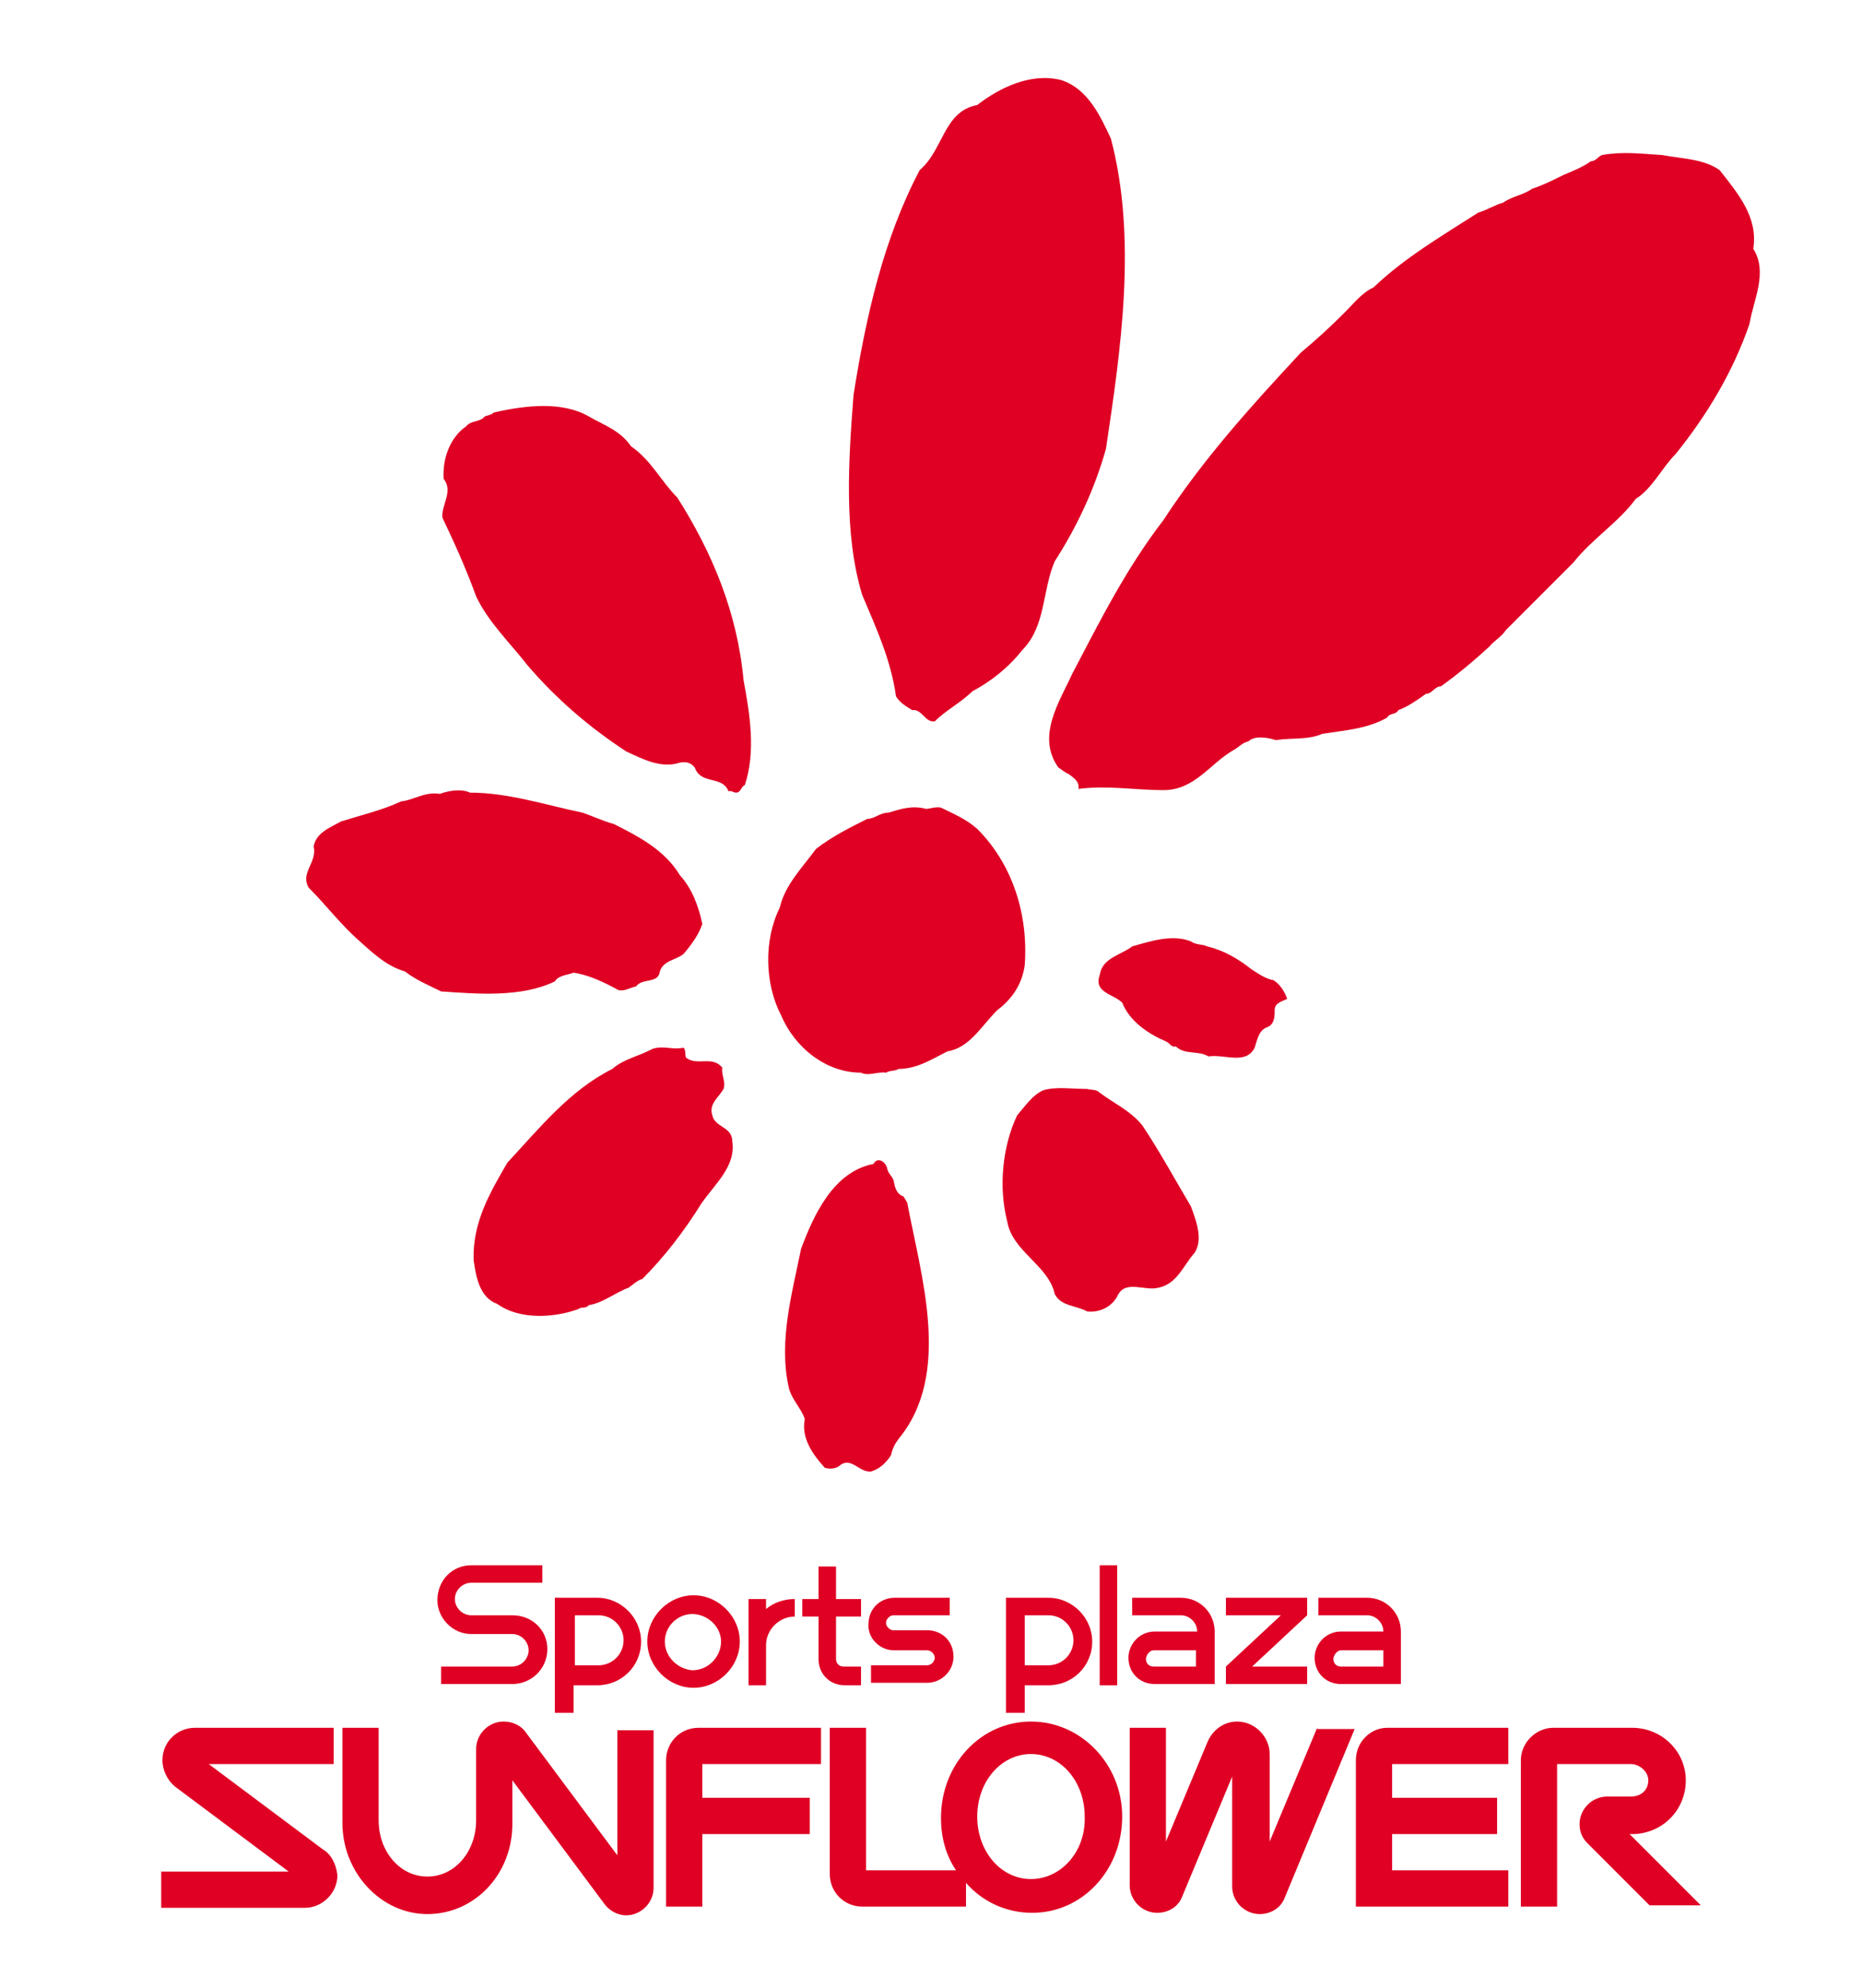 <?xml version="1.0" encoding="utf-8"?>
<!-- Generator: Adobe Illustrator 16.0.0, SVG Export Plug-In . SVG Version: 6.00 Build 0)  -->
<!DOCTYPE svg PUBLIC "-//W3C//DTD SVG 1.1//EN" "http://www.w3.org/Graphics/SVG/1.1/DTD/svg11.dtd">
<svg version="1.1" id="レイヤー_1" xmlns="http://www.w3.org/2000/svg" xmlns:xlink="http://www.w3.org/1999/xlink" x="0px"
	 y="0px" width="149px" height="159px" viewBox="0 0 149 159" enable-background="new 0 0 149 159" xml:space="preserve">
<g>
	<rect fill="#FFFFFF" width="149" height="159"/>
	<g>
		<g>
			<path fill="#DF0024" d="M88.9,11.1c2.1,8,0.8,16.8-0.4,24.8c-0.9,3.2-2.3,6.2-4.1,9c-1,2.3-0.7,5.2-2.6,7.1
				c-1.1,1.4-2.5,2.5-4,3.3c-0.9,0.9-2.1,1.5-3,2.4c-0.8,0.1-1-1-1.8-0.9c-0.5-0.3-1-0.6-1.3-1.1c-0.4-2.9-1.6-5.5-2.7-8.1
				c-1.5-4.9-1.1-10.8-0.7-16c1-6.3,2.4-12.5,5.3-18c1.9-1.6,1.9-4.7,4.6-5.2c1.8-1.4,4.3-2.6,6.7-2C87.1,7.1,88.1,9.4,88.9,11.1z"
				/>
			<path fill="#DF0024" d="M137.6,13.6c1.5,1.9,3.1,3.8,2.7,6.3c1.2,1.9,0,4.1-0.3,6c-1.3,3.8-3.4,7.3-5.9,10.4
				c-1.1,1.1-1.9,2.8-3.2,3.6c-1.4,1.9-3.5,3.2-5,5.1c-1.8,1.8-3.6,3.6-5.4,5.4c-0.3,0.5-1,0.9-1.3,1.3c-1.2,1.1-2.5,2.2-3.9,3.2
				c-0.5,0-0.7,0.6-1.2,0.6c-0.7,0.5-1.4,1-2.2,1.3c-0.2,0.4-0.7,0.2-0.9,0.6c-1.6,0.9-3.3,1-5.2,1.3c-1.1,0.5-2.5,0.3-3.7,0.5
				c-0.6-0.2-1.7-0.4-2.2,0.1c-0.5,0.1-0.8,0.5-1.2,0.7c-1.9,1.1-3.1,3.2-5.6,3.2c-2.2,0-4.5-0.4-6.8-0.1c0.1-0.6-0.4-0.9-0.8-1.2
				c-0.3-0.1-0.6-0.4-0.8-0.5c-1.8-2.5,0.1-5.3,1.1-7.5c2.2-4.2,4.3-8.4,7.3-12.3c3.2-4.9,7-9.1,11-13.4c1.2-1,2.3-2,3.5-3.2
				c0.7-0.7,1.4-1.6,2.3-2c2.5-2.4,5.6-4.2,8.4-6c0.7-0.2,1.3-0.6,2-0.8c0.7-0.5,1.6-0.6,2.3-1.1c0.9-0.3,1.7-0.7,2.5-1.1
				c0.7-0.3,1.5-0.6,2.2-1.1c0.4,0,0.6-0.4,0.9-0.5c1.7-0.3,3.1-0.1,4.8,0C134.6,12.7,136.3,12.7,137.6,13.6z"/>
			<path fill="#DF0024" d="M47.1,33.3c1.2,0.7,2.5,1.1,3.4,2.4c1.6,1.1,2.4,2.8,3.7,4.1C57,44.2,59,49,59.5,54.4
				c0.5,2.7,1,5.7,0.1,8.4c-0.3,0.1-0.3,0.6-0.7,0.6c-0.2,0-0.4-0.2-0.6-0.1c-0.5-1.3-2.2-0.5-2.7-1.9c-0.3-0.4-0.7-0.5-1.2-0.4
				c-1.5,0.5-3-0.3-4.3-0.9c-2.9-1.9-5.6-4.2-7.9-6.9c-1.4-1.8-3.1-3.4-4.1-5.5c-0.8-2.2-1.7-4.2-2.7-6.3c-0.1-1,0.9-2.1,0.1-3.1
				c-0.1-1.6,0.5-3.3,1.8-4.2c0.4-0.5,1.1-0.3,1.5-0.8c0.3-0.1,0.5-0.1,0.7-0.3C42.1,32.4,45,32.1,47.1,33.3z"/>
			<path fill="#DF0024" d="M37.6,63.4c3.1,0,6.1,1,9,1.6c0.9,0.3,1.7,0.7,2.5,0.9c2,1,4.1,2.1,5.3,4.1c1,1.1,1.5,2.5,1.8,3.9
				c-0.3,0.9-0.9,1.7-1.5,2.4c-0.6,0.5-1.6,0.5-1.9,1.4c-0.1,1-1.4,0.5-1.9,1.2c-0.5,0.1-0.9,0.4-1.4,0.3c-1.1-0.6-2.3-1.2-3.6-1.4
				c-0.5,0.2-1.2,0.2-1.5,0.7c-2.7,1.3-6.2,1-9.1,0.8c-1-0.5-2-0.9-2.9-1.6c-1.4-0.4-2.5-1.4-3.6-2.4c-1.5-1.3-2.7-2.9-4.1-4.3
				c-0.7-1.2,0.7-2,0.4-3.3c0.2-1.1,1.3-1.5,2.2-2c1.6-0.5,3.3-0.9,4.8-1.6c1-0.1,1.9-0.8,3.1-0.6C36,63.2,37,63.1,37.6,63.4z"/>
			<path fill="#DF0024" d="M75.3,64.6c1,0.5,2,0.9,2.9,1.7c2.8,2.8,4.1,6.8,3.8,10.9c-0.2,1.5-1,2.7-2.2,3.6c-1.3,1.3-2.2,3-4,3.3
				c-1.2,0.6-2.4,1.4-3.9,1.4c-0.3,0.2-0.7,0.1-1,0.3c-0.7-0.1-1.4,0.3-2,0c-2.8,0-5.3-2-6.4-4.6c-1.3-2.5-1.4-6-0.1-8.6
				c0.4-1.8,1.8-3.2,2.9-4.7c1.3-1,2.7-1.7,4.1-2.4c0.6,0,1-0.5,1.7-0.5c1-0.3,1.9-0.6,3-0.3C74.4,64.7,74.9,64.5,75.3,64.6z"/>
			<path fill="#DF0024" d="M96.6,75.7c1.3,0.3,2.5,1,3.5,1.8c0.6,0.4,1.2,0.8,1.8,0.9c0.5,0.3,0.9,0.9,1.1,1.5c-0.4,0.2-1,0.3-1,0.9
				c0,0.5,0,1.2-0.7,1.4c-0.6,0.3-0.7,1-0.9,1.6c-0.7,1.4-2.4,0.5-3.7,0.7c-0.8-0.5-1.9-0.1-2.6-0.8c-0.4,0.1-0.5-0.3-0.8-0.4
				c-1.4-0.6-2.9-1.6-3.5-3.1c-0.7-0.7-2.3-0.8-1.8-2.2c0.2-1.4,1.7-1.6,2.6-2.3c1.4-0.4,3.2-1,4.7-0.4
				C95.7,75.6,96.2,75.5,96.6,75.7z"/>
			<path fill="#DF0024" d="M54.9,84.6c0.9,0.7,2.1-0.2,2.9,0.8c-0.1,0.6,0.3,1.1,0.1,1.7c-0.4,0.7-1.2,1.2-0.9,2.1
				c0.2,1,1.6,0.9,1.6,2.1c0.3,2-1.4,3.4-2.5,5c-1.3,2.1-2.9,4.2-4.7,6c-0.4,0.1-0.8,0.5-1.1,0.7c-1.1,0.4-2,1.2-3.2,1.4
				c-0.2,0.3-0.6,0.1-0.8,0.3c-1.9,0.7-4.7,0.9-6.5-0.4c-1.4-0.5-1.7-2.1-1.9-3.5c-0.1-3,1.3-5.4,2.7-7.8c2.6-2.8,5-5.8,8.4-7.5
				c0.9-0.8,2.1-1,3.2-1.6c0.9-0.3,1.6,0.1,2.5-0.1C54.9,84,54.8,84.4,54.9,84.6z"/>
			<path fill="#DF0024" d="M88,87.4c1.2,0.9,2.4,1.4,3.4,2.6c1.4,2.1,2.6,4.3,3.9,6.5c0.4,1.1,1,2.6,0.3,3.7c-0.9,1-1.4,2.5-2.9,2.8
				c-1.1,0.3-2.7-0.7-3.3,0.7c-0.5,0.9-1.5,1.3-2.4,1.2c-0.9-0.5-2.1-0.4-2.6-1.4c-0.5-2.3-3.4-3.4-3.8-5.8c-0.7-2.7-0.4-6,0.8-8.5
				c0.7-0.8,1.2-1.6,2.1-2c1-0.3,2.3-0.1,3.5-0.1C87.3,87.2,87.7,87.1,88,87.4z"/>
			<path fill="#DF0024" d="M71,93.5c0.1,0.4,0.4,0.6,0.5,0.9c0.1,0.5,0.2,1.1,0.8,1.3l0.3,0.5c1.1,5.9,3.6,13.7-0.7,18.9
				c-0.3,0.4-0.5,0.8-0.6,1.3c-0.4,0.6-0.9,1.1-1.6,1.3c-1,0.1-1.6-1.3-2.6-0.4c-0.3,0.2-0.8,0.2-1.1,0.1c-1-1.1-1.9-2.4-1.6-3.9
				c-0.3-0.9-1.1-1.6-1.3-2.6c-0.8-3.7,0.3-7.5,1-11c1-2.7,2.6-6.2,5.8-6.8C70.2,92.5,70.9,92.9,71,93.5z"/>
		</g>
		<g>
			<path fill="#DF0024" d="M25.8,147.9l-9.1-6.8h10v-2.9l-11.1,0c-1.4,0-2.6,1.1-2.6,2.6c0,0.8,0.4,1.6,1,2.1l9.1,6.8H12.9v2.9
				l11.5,0c1.4,0,2.6-1.2,2.6-2.6C26.9,149.1,26.5,148.3,25.8,147.9z"/>
			<path fill="#DF0024" d="M49.4,148.4l-7.3-9.8c-0.4-0.6-1.1-0.9-1.8-0.9c-1.2,0-2.2,1-2.2,2.2l0,5.7c0,2.5-1.7,4.5-3.9,4.5
				c-2.2,0-3.9-2-3.9-4.5l0-7.4h-2.9v7.6c0,4,3.1,7.3,6.8,7.3c3.8,0,6.8-3.2,6.8-7.2v-3.5l7.3,9.8c0.4,0.6,1.1,1,1.8,1
				c1.2,0,2.2-1,2.2-2.2v-12.6h-2.9V148.4z"/>
			<path fill="#DF0024" d="M82.5,137.7c-4,0-7.2,3.4-7.2,7.7c0,1.6,0.4,3,1.2,4.2l-0.8,1.3l1.6-0.3c1.3,1.5,3.2,2.4,5.3,2.4
				c4,0,7.2-3.4,7.2-7.7C89.8,141.1,86.5,137.7,82.5,137.7z M82.5,150.3c-2.4,0-4.3-2.2-4.3-5c0-2.8,1.9-5,4.3-5
				c2.4,0,4.3,2.2,4.3,5C86.9,148.1,84.9,150.3,82.5,150.3z"/>
			<path fill="#DF0024" d="M69.3,149.6l0-11.4h-2.9v11.7c0,1.4,1.1,2.6,2.6,2.6h8.3v-1.9c-0.3-0.3-0.5-0.7-0.8-1L69.3,149.6z"/>
			<path fill="#DF0024" d="M130.4,146.7h0.2c2.4,0,4.3-1.9,4.3-4.3c0-2.3-1.9-4.2-4.3-4.2l-6.3,0c-1.4,0-2.6,1.2-2.6,2.6l0,11.7h2.9
				v-11.4h5.9c0.7,0,1.4,0.6,1.4,1.3c0,0.8-0.6,1.3-1.4,1.3l-1.9,0c-1.2,0-2.2,1-2.2,2.2c0,0.6,0.2,1.1,0.6,1.5l5,5l4.1,0
				L130.4,146.7z"/>
			<path fill="#DF0024" d="M108.5,140.8l0,11.7l12.2,0v-2.9l-9.3,0l0-2.9h8.4v-2.9h-8.4v-2.7h9.3v-2.9h-9.7
				C109.7,138.2,108.5,139.3,108.5,140.8z"/>
			<path fill="#DF0024" d="M105.4,138.2l-3.8,9.1v-7c0-1.4-1.2-2.6-2.6-2.6c-1.1,0-2,0.7-2.4,1.7l-3.3,7.9v-9.1h-2.9l0,12.6
				c0,1.2,1,2.2,2.2,2.2c0.9,0,1.7-0.5,2-1.3l4-9.6l0,8.8c0,1.2,1,2.2,2.2,2.2c0.9,0,1.7-0.5,2-1.3l5.6-13.5H105.4z"/>
			<path fill="#DF0024" d="M53.3,140.8v11.7h2.9v-5.8h8.6v-2.9h-8.6v-2.7l9.5,0v-2.9h-9.8C54.4,138.2,53.3,139.4,53.3,140.8z"/>
			<path fill="#DF0024" d="M105.2,132.6c0,1.2,0.9,2.1,2.1,2.1l4.8,0l0-4.2c0-1.5-1.2-2.7-2.7-2.7h-3.9v1.4l3.9,0
				c0.7,0,1.3,0.6,1.3,1.3h-3.4C106.1,130.5,105.2,131.5,105.2,132.6z M110.7,132v1.3h-3.4c-0.4,0-0.6-0.3-0.6-0.6
				c0-0.3,0.3-0.7,0.6-0.7L110.7,132z"/>
			<path fill="#DF0024" d="M90.3,132.6c0,1.2,0.9,2.1,2.1,2.1l4.8,0l0-4.2c0-1.5-1.2-2.7-2.7-2.7h-3.9v1.4l3.9,0
				c0.7,0,1.3,0.6,1.3,1.3h-3.4C91.2,130.5,90.3,131.5,90.3,132.6z M95.7,132v1.3h-3.4c-0.4,0-0.6-0.3-0.6-0.6
				c0-0.3,0.3-0.7,0.6-0.7L95.7,132z"/>
			<path fill="#DF0024" d="M82,137.1v-2.3l1.9,0c1.9,0,3.5-1.5,3.5-3.5c0-1.9-1.6-3.5-3.5-3.5h-3.4v9.2H82z M83.9,129.2
				c1.1,0,2,0.9,2,2c0,1.1-0.9,2-2,2H82v-4L83.9,129.2z"/>
			<path fill="#DF0024" d="M45.9,137.1l0-2.3h1.9c1.9,0,3.5-1.5,3.5-3.5c0-1.9-1.6-3.5-3.5-3.5h-3.4v9.2H45.9z M47.9,129.2
				c1.1,0,2,0.9,2,2c0,1.1-0.9,2-2,2h-1.9v-4H47.9z"/>
			<rect x="88" y="125.2" fill="#DF0024" width="1.4" height="9.6"/>
			<polygon fill="#DF0024" points="98.1,134.7 104.6,134.7 104.6,133.3 100.2,133.3 104.6,129.2 104.6,127.8 98.1,127.8 98.1,129.2 
				102.5,129.2 98.1,133.3 			"/>
			<path fill="#DF0024" d="M37.7,130.7h3.3c0.7,0,1.3,0.6,1.3,1.3c0,0.7-0.6,1.3-1.3,1.3h-5.7v1.4h5.7c1.5,0,2.8-1.2,2.8-2.8
				c0-1.5-1.2-2.7-2.8-2.7h-3.3c-0.7,0-1.3-0.6-1.3-1.3c0-0.7,0.6-1.3,1.3-1.3l5.7,0v-1.4h-5.7c-1.5,0-2.7,1.2-2.7,2.8
				C35,129.4,36.2,130.7,37.7,130.7z"/>
			<path fill="#DF0024" d="M59.2,131.3c0-2-1.7-3.7-3.7-3.7c-2,0-3.7,1.7-3.7,3.7c0,2,1.7,3.7,3.7,3.7
				C57.5,135,59.2,133.3,59.2,131.3z M53.2,131.3c0-1.2,1-2.2,2.2-2.2c1.2,0,2.3,1,2.3,2.2c0,1.2-1,2.3-2.3,2.3
				C54.2,133.5,53.2,132.5,53.2,131.3z"/>
			<path fill="#DF0024" d="M61.3,131.6L61.3,131.6c0-1.3,1.1-2.3,2.3-2.3v-1.4c-0.9,0-1.7,0.3-2.3,0.8v-0.8h-1.4v6.9h1.4V131.6z"/>
			<path fill="#DF0024" d="M71.5,132l2.7,0c0.3,0,0.6,0.3,0.6,0.6s-0.3,0.6-0.6,0.6h-4.5v1.4h4.5c1.1,0,2.1-0.9,2.1-2.1
				c0-1.2-0.9-2.1-2.1-2.1l-2.7,0c-0.3,0-0.6-0.3-0.6-0.6c0-0.3,0.3-0.6,0.6-0.6H76v-1.4h-4.4c-1.2,0-2.1,0.9-2.1,2.1
				C69.4,131,70.4,132,71.5,132z"/>
			<path fill="#DF0024" d="M68.9,134.7v-1.4h-1.4c-0.4,0-0.6-0.3-0.6-0.6l0-3.4h2v-1.4h-2v-2.6h-1.4v2.6h-1.3v1.4h1.3v3.4
				c0,1.2,0.9,2.1,2.1,2.1H68.9z"/>
		</g>
	</g>
</g>
</svg>
